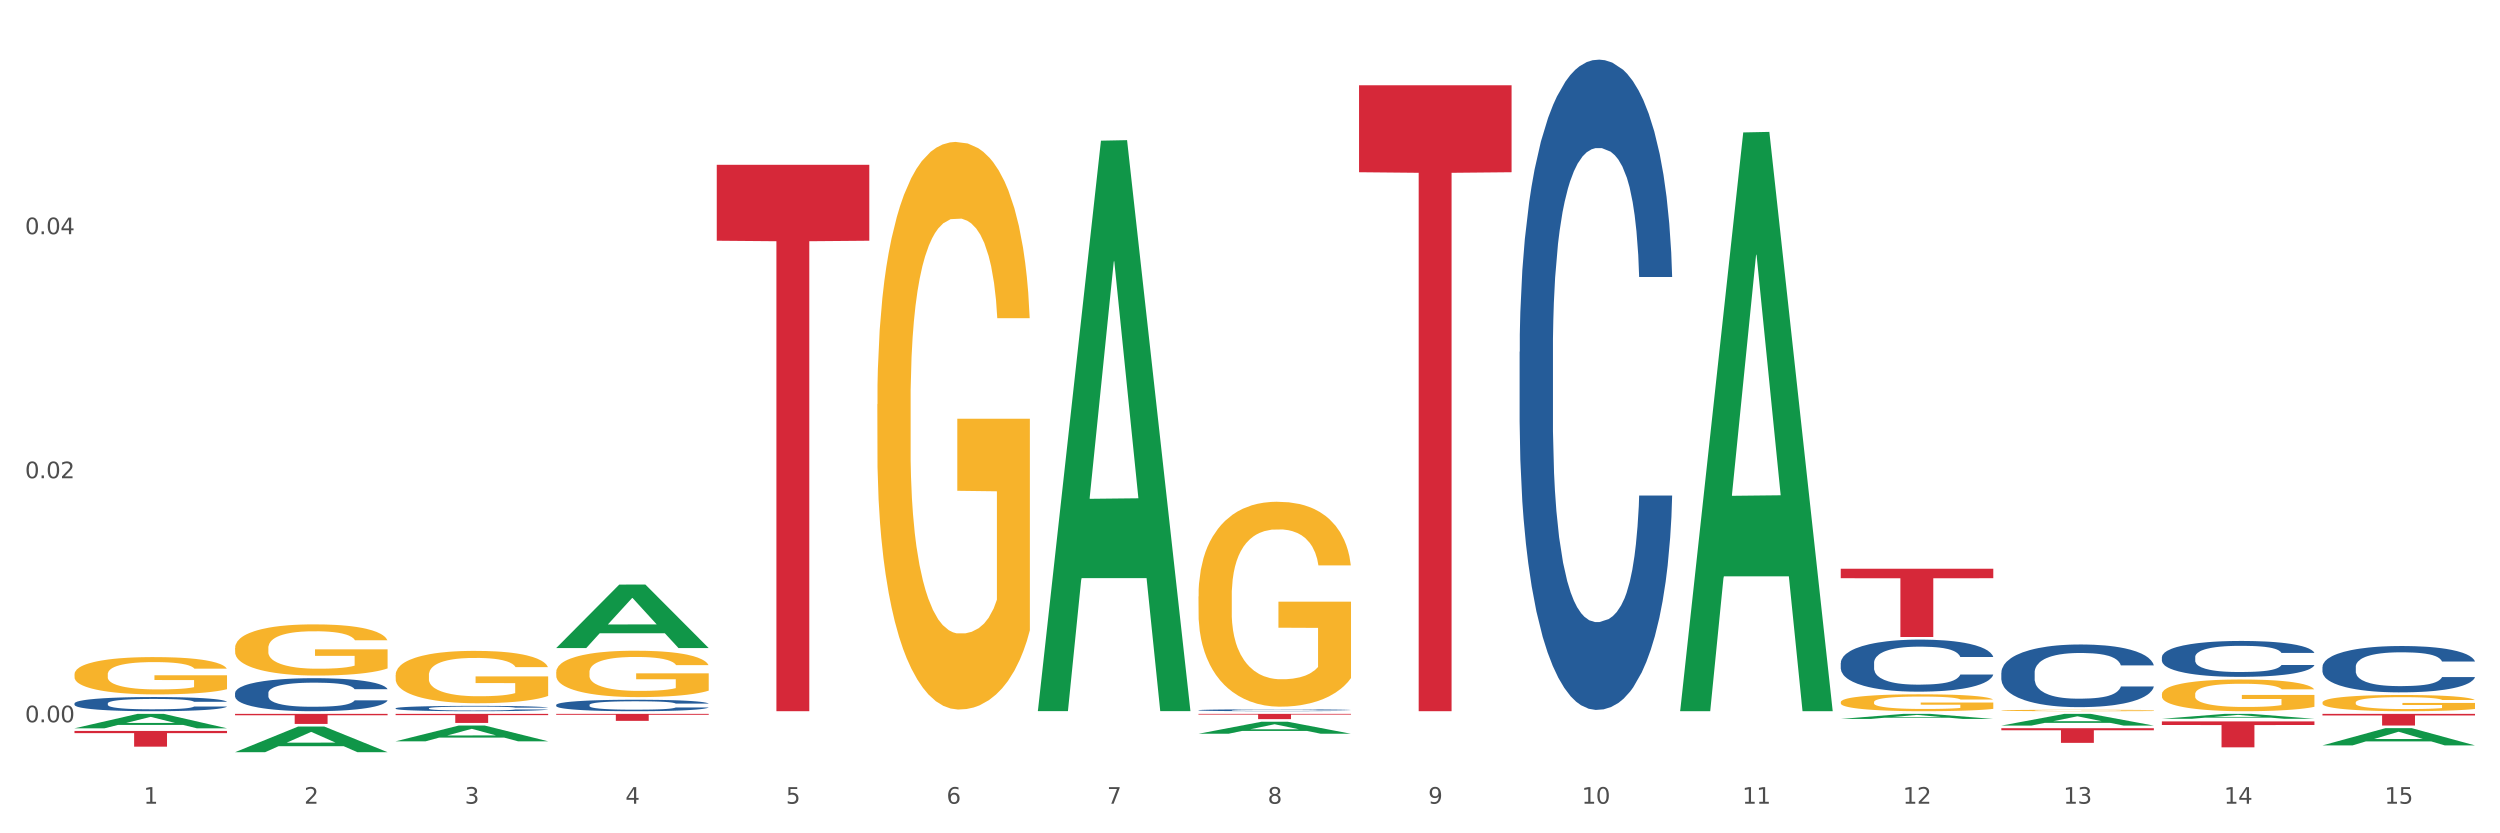 <?xml version="1.0" encoding="utf-8" standalone="no"?>
<!DOCTYPE svg PUBLIC "-//W3C//DTD SVG 1.1//EN"
  "http://www.w3.org/Graphics/SVG/1.1/DTD/svg11.dtd">
<svg xmlns:xlink="http://www.w3.org/1999/xlink" width="1080pt" height="360pt" viewBox="0 0 1080 360" xmlns="http://www.w3.org/2000/svg" version="1.1">
 <rect x="0" y="0" width="1080" height="360" fill="#333333" stroke="none"/>
 <defs>
  <style type="text/css">*{stroke-linejoin: round; stroke-linecap: butt}</style>
 </defs>
 <g id="figure_1">
  <g id="patch_1">
   <path d="M 0 360 
L 1080 360 
L 1080 0 
L 0 0 
z
" style="fill: #ffffff; stroke: #ffffff; stroke-linejoin: miter"/>
  </g>
  <g id="axes_1">
   <g id="matplotlib.axis_1">
    <g id="xtick_1">
     <g id="text_1">
      <!-- 1 -->
      <g style="fill: #4d4d4d" transform="translate(62.07 347.204) scale(0.096 -0.096)">
       <defs>
        <path id="DejaVuSans-31" d="M 794 531 
L 1825 531 
L 1825 4091 
L 703 3866 
L 703 4441 
L 1819 4666 
L 2450 4666 
L 2450 531 
L 3481 531 
L 3481 0 
L 794 0 
L 794 531 
z
" transform="scale(0.016)"/>
       </defs>
       <use xlink:href="#DejaVuSans-31"/>
      </g>
     </g>
    </g>
    <g id="xtick_2">
     <g id="text_2">
      <!-- 2 -->
      <g style="fill: #4d4d4d" transform="translate(131.436 347.204) scale(0.096 -0.096)">
       <defs>
        <path id="DejaVuSans-32" d="M 1228 531 
L 3431 531 
L 3431 0 
L 469 0 
L 469 531 
Q 828 903 1448 1529 
Q 2069 2156 2228 2338 
Q 2531 2678 2651 2914 
Q 2772 3150 2772 3378 
Q 2772 3750 2511 3984 
Q 2250 4219 1831 4219 
Q 1534 4219 1204 4116 
Q 875 4013 500 3803 
L 500 4441 
Q 881 4594 1212 4672 
Q 1544 4750 1819 4750 
Q 2544 4750 2975 4387 
Q 3406 4025 3406 3419 
Q 3406 3131 3298 2873 
Q 3191 2616 2906 2266 
Q 2828 2175 2409 1742 
Q 1991 1309 1228 531 
z
" transform="scale(0.016)"/>
       </defs>
       <use xlink:href="#DejaVuSans-32"/>
      </g>
     </g>
    </g>
    <g id="xtick_3">
     <g id="text_3">
      <!-- 3 -->
      <g style="fill: #4d4d4d" transform="translate(200.802 347.204) scale(0.096 -0.096)">
       <defs>
        <path id="DejaVuSans-33" d="M 2597 2516 
Q 3050 2419 3304 2112 
Q 3559 1806 3559 1356 
Q 3559 666 3084 287 
Q 2609 -91 1734 -91 
Q 1441 -91 1130 -33 
Q 819 25 488 141 
L 488 750 
Q 750 597 1062 519 
Q 1375 441 1716 441 
Q 2309 441 2620 675 
Q 2931 909 2931 1356 
Q 2931 1769 2642 2001 
Q 2353 2234 1838 2234 
L 1294 2234 
L 1294 2753 
L 1863 2753 
Q 2328 2753 2575 2939 
Q 2822 3125 2822 3475 
Q 2822 3834 2567 4026 
Q 2313 4219 1838 4219 
Q 1578 4219 1281 4162 
Q 984 4106 628 3988 
L 628 4550 
Q 988 4650 1302 4700 
Q 1616 4750 1894 4750 
Q 2613 4750 3031 4423 
Q 3450 4097 3450 3541 
Q 3450 3153 3228 2886 
Q 3006 2619 2597 2516 
z
" transform="scale(0.016)"/>
       </defs>
       <use xlink:href="#DejaVuSans-33"/>
      </g>
     </g>
    </g>
    <g id="xtick_4">
     <g id="text_4">
      <!-- 4 -->
      <g style="fill: #4d4d4d" transform="translate(270.169 347.204) scale(0.096 -0.096)">
       <defs>
        <path id="DejaVuSans-34" d="M 2419 4116 
L 825 1625 
L 2419 1625 
L 2419 4116 
z
M 2253 4666 
L 3047 4666 
L 3047 1625 
L 3713 1625 
L 3713 1100 
L 3047 1100 
L 3047 0 
L 2419 0 
L 2419 1100 
L 313 1100 
L 313 1709 
L 2253 4666 
z
" transform="scale(0.016)"/>
       </defs>
       <use xlink:href="#DejaVuSans-34"/>
      </g>
     </g>
    </g>
    <g id="xtick_5">
     <g id="text_5">
      <!-- 5 -->
      <g style="fill: #4d4d4d" transform="translate(339.535 347.204) scale(0.096 -0.096)">
       <defs>
        <path id="DejaVuSans-35" d="M 691 4666 
L 3169 4666 
L 3169 4134 
L 1269 4134 
L 1269 2991 
Q 1406 3038 1543 3061 
Q 1681 3084 1819 3084 
Q 2600 3084 3056 2656 
Q 3513 2228 3513 1497 
Q 3513 744 3044 326 
Q 2575 -91 1722 -91 
Q 1428 -91 1123 -41 
Q 819 9 494 109 
L 494 744 
Q 775 591 1075 516 
Q 1375 441 1709 441 
Q 2250 441 2565 725 
Q 2881 1009 2881 1497 
Q 2881 1984 2565 2268 
Q 2250 2553 1709 2553 
Q 1456 2553 1204 2497 
Q 953 2441 691 2322 
L 691 4666 
z
" transform="scale(0.016)"/>
       </defs>
       <use xlink:href="#DejaVuSans-35"/>
      </g>
     </g>
    </g>
    <g id="xtick_6">
     <g id="text_6">
      <!-- 6 -->
      <g style="fill: #4d4d4d" transform="translate(408.901 347.204) scale(0.096 -0.096)">
       <defs>
        <path id="DejaVuSans-36" d="M 2113 2584 
Q 1688 2584 1439 2293 
Q 1191 2003 1191 1497 
Q 1191 994 1439 701 
Q 1688 409 2113 409 
Q 2538 409 2786 701 
Q 3034 994 3034 1497 
Q 3034 2003 2786 2293 
Q 2538 2584 2113 2584 
z
M 3366 4563 
L 3366 3988 
Q 3128 4100 2886 4159 
Q 2644 4219 2406 4219 
Q 1781 4219 1451 3797 
Q 1122 3375 1075 2522 
Q 1259 2794 1537 2939 
Q 1816 3084 2150 3084 
Q 2853 3084 3261 2657 
Q 3669 2231 3669 1497 
Q 3669 778 3244 343 
Q 2819 -91 2113 -91 
Q 1303 -91 875 529 
Q 447 1150 447 2328 
Q 447 3434 972 4092 
Q 1497 4750 2381 4750 
Q 2619 4750 2861 4703 
Q 3103 4656 3366 4563 
z
" transform="scale(0.016)"/>
       </defs>
       <use xlink:href="#DejaVuSans-36"/>
      </g>
     </g>
    </g>
    <g id="xtick_7">
     <g id="text_7">
      <!-- 7 -->
      <g style="fill: #4d4d4d" transform="translate(478.267 347.204) scale(0.096 -0.096)">
       <defs>
        <path id="DejaVuSans-37" d="M 525 4666 
L 3525 4666 
L 3525 4397 
L 1831 0 
L 1172 0 
L 2766 4134 
L 525 4134 
L 525 4666 
z
" transform="scale(0.016)"/>
       </defs>
       <use xlink:href="#DejaVuSans-37"/>
      </g>
     </g>
    </g>
    <g id="xtick_8">
     <g id="text_8">
      <!-- 8 -->
      <g style="fill: #4d4d4d" transform="translate(547.634 347.204) scale(0.096 -0.096)">
       <defs>
        <path id="DejaVuSans-38" d="M 2034 2216 
Q 1584 2216 1326 1975 
Q 1069 1734 1069 1313 
Q 1069 891 1326 650 
Q 1584 409 2034 409 
Q 2484 409 2743 651 
Q 3003 894 3003 1313 
Q 3003 1734 2745 1975 
Q 2488 2216 2034 2216 
z
M 1403 2484 
Q 997 2584 770 2862 
Q 544 3141 544 3541 
Q 544 4100 942 4425 
Q 1341 4750 2034 4750 
Q 2731 4750 3128 4425 
Q 3525 4100 3525 3541 
Q 3525 3141 3298 2862 
Q 3072 2584 2669 2484 
Q 3125 2378 3379 2068 
Q 3634 1759 3634 1313 
Q 3634 634 3220 271 
Q 2806 -91 2034 -91 
Q 1263 -91 848 271 
Q 434 634 434 1313 
Q 434 1759 690 2068 
Q 947 2378 1403 2484 
z
M 1172 3481 
Q 1172 3119 1398 2916 
Q 1625 2713 2034 2713 
Q 2441 2713 2670 2916 
Q 2900 3119 2900 3481 
Q 2900 3844 2670 4047 
Q 2441 4250 2034 4250 
Q 1625 4250 1398 4047 
Q 1172 3844 1172 3481 
z
" transform="scale(0.016)"/>
       </defs>
       <use xlink:href="#DejaVuSans-38"/>
      </g>
     </g>
    </g>
    <g id="xtick_9">
     <g id="text_9">
      <!-- 9 -->
      <g style="fill: #4d4d4d" transform="translate(617 347.204) scale(0.096 -0.096)">
       <defs>
        <path id="DejaVuSans-39" d="M 703 97 
L 703 672 
Q 941 559 1184 500 
Q 1428 441 1663 441 
Q 2288 441 2617 861 
Q 2947 1281 2994 2138 
Q 2813 1869 2534 1725 
Q 2256 1581 1919 1581 
Q 1219 1581 811 2004 
Q 403 2428 403 3163 
Q 403 3881 828 4315 
Q 1253 4750 1959 4750 
Q 2769 4750 3195 4129 
Q 3622 3509 3622 2328 
Q 3622 1225 3098 567 
Q 2575 -91 1691 -91 
Q 1453 -91 1209 -44 
Q 966 3 703 97 
z
M 1959 2075 
Q 2384 2075 2632 2365 
Q 2881 2656 2881 3163 
Q 2881 3666 2632 3958 
Q 2384 4250 1959 4250 
Q 1534 4250 1286 3958 
Q 1038 3666 1038 3163 
Q 1038 2656 1286 2365 
Q 1534 2075 1959 2075 
z
" transform="scale(0.016)"/>
       </defs>
       <use xlink:href="#DejaVuSans-39"/>
      </g>
     </g>
    </g>
    <g id="xtick_10">
     <g id="text_10">
      <!-- 10 -->
      <g style="fill: #4d4d4d" transform="translate(683.312 347.204) scale(0.096 -0.096)">
       <defs>
        <path id="DejaVuSans-30" d="M 2034 4250 
Q 1547 4250 1301 3770 
Q 1056 3291 1056 2328 
Q 1056 1369 1301 889 
Q 1547 409 2034 409 
Q 2525 409 2770 889 
Q 3016 1369 3016 2328 
Q 3016 3291 2770 3770 
Q 2525 4250 2034 4250 
z
M 2034 4750 
Q 2819 4750 3233 4129 
Q 3647 3509 3647 2328 
Q 3647 1150 3233 529 
Q 2819 -91 2034 -91 
Q 1250 -91 836 529 
Q 422 1150 422 2328 
Q 422 3509 836 4129 
Q 1250 4750 2034 4750 
z
" transform="scale(0.016)"/>
       </defs>
       <use xlink:href="#DejaVuSans-31"/>
       <use xlink:href="#DejaVuSans-30" transform="translate(63.623 0)"/>
      </g>
     </g>
    </g>
    <g id="xtick_11">
     <g id="text_11">
      <!-- 11 -->
      <g style="fill: #4d4d4d" transform="translate(752.678 347.204) scale(0.096 -0.096)">
       <use xlink:href="#DejaVuSans-31"/>
       <use xlink:href="#DejaVuSans-31" transform="translate(63.623 0)"/>
      </g>
     </g>
    </g>
    <g id="xtick_12">
     <g id="text_12">
      <!-- 12 -->
      <g style="fill: #4d4d4d" transform="translate(822.044 347.204) scale(0.096 -0.096)">
       <use xlink:href="#DejaVuSans-31"/>
       <use xlink:href="#DejaVuSans-32" transform="translate(63.623 0)"/>
      </g>
     </g>
    </g>
    <g id="xtick_13">
     <g id="text_13">
      <!-- 13 -->
      <g style="fill: #4d4d4d" transform="translate(891.411 347.204) scale(0.096 -0.096)">
       <use xlink:href="#DejaVuSans-31"/>
       <use xlink:href="#DejaVuSans-33" transform="translate(63.623 0)"/>
      </g>
     </g>
    </g>
    <g id="xtick_14">
     <g id="text_14">
      <!-- 14 -->
      <g style="fill: #4d4d4d" transform="translate(960.777 347.204) scale(0.096 -0.096)">
       <use xlink:href="#DejaVuSans-31"/>
       <use xlink:href="#DejaVuSans-34" transform="translate(63.623 0)"/>
      </g>
     </g>
    </g>
    <g id="xtick_15">
     <g id="text_15">
      <!-- 15 -->
      <g style="fill: #4d4d4d" transform="translate(1030.143 347.204) scale(0.096 -0.096)">
       <use xlink:href="#DejaVuSans-31"/>
       <use xlink:href="#DejaVuSans-35" transform="translate(63.623 0)"/>
      </g>
     </g>
    </g>
    <g id="xtick_16"/>
    <g id="xtick_17"/>
    <g id="xtick_18"/>
    <g id="xtick_19"/>
    <g id="xtick_20"/>
    <g id="xtick_21"/>
    <g id="xtick_22"/>
    <g id="xtick_23"/>
    <g id="xtick_24"/>
    <g id="xtick_25"/>
    <g id="xtick_26"/>
    <g id="xtick_27"/>
    <g id="xtick_28"/>
    <g id="xtick_29"/>
   </g>
   <g id="matplotlib.axis_2">
    <g id="ytick_1">
     <g id="text_16">
      <!-- 0.00 -->
      <g style="fill: #4d4d4d" transform="translate(10.8 312.027) scale(0.096 -0.096)">
       <defs>
        <path id="DejaVuSans-2e" d="M 684 794 
L 1344 794 
L 1344 0 
L 684 0 
L 684 794 
z
" transform="scale(0.016)"/>
       </defs>
       <use xlink:href="#DejaVuSans-30"/>
       <use xlink:href="#DejaVuSans-2e" transform="translate(63.623 0)"/>
       <use xlink:href="#DejaVuSans-30" transform="translate(95.41 0)"/>
       <use xlink:href="#DejaVuSans-30" transform="translate(159.033 0)"/>
      </g>
     </g>
    </g>
    <g id="ytick_2">
     <g id="text_17">
      <!-- 0.02 -->
      <g style="fill: #4d4d4d" transform="translate(10.8 206.601) scale(0.096 -0.096)">
       <use xlink:href="#DejaVuSans-30"/>
       <use xlink:href="#DejaVuSans-2e" transform="translate(63.623 0)"/>
       <use xlink:href="#DejaVuSans-30" transform="translate(95.41 0)"/>
       <use xlink:href="#DejaVuSans-32" transform="translate(159.033 0)"/>
      </g>
     </g>
    </g>
    <g id="ytick_3">
     <g id="text_18">
      <!-- 0.04 -->
      <g style="fill: #4d4d4d" transform="translate(10.8 101.176) scale(0.096 -0.096)">
       <use xlink:href="#DejaVuSans-30"/>
       <use xlink:href="#DejaVuSans-2e" transform="translate(63.623 0)"/>
       <use xlink:href="#DejaVuSans-30" transform="translate(95.41 0)"/>
       <use xlink:href="#DejaVuSans-34" transform="translate(159.033 0)"/>
      </g>
     </g>
    </g>
    <g id="ytick_4"/>
    <g id="ytick_5"/>
    <g id="ytick_6"/>
   </g>
   <g id="PolyCollection_1">
    <path d="M 32.175 314.62 
L 32.243 314.614 
L 59.417 308.385 
L 70.695 308.379 
L 98.073 314.632 
L 85.029 314.632 
L 79.119 313.176 
L 51.061 313.176 
L 50.857 313.2 
L 45.151 314.632 
L 32.175 314.632 
L 32.175 314.62 
L 54.594 312.307 
L 75.586 312.301 
L 65.192 309.712 
L 65.056 309.7 
L 64.92 309.718 
L 54.526 312.301 
L 54.594 312.307 
L 32.175 314.62 
z
" clip-path="url(#p382d3d4f5b)" style="fill: #109648"/>
    <path d="M 32.175 291.312 
L 32.253 291.297 
L 32.253 290.767 
L 32.408 290.311 
L 33.186 289.206 
L 34.353 288.293 
L 35.209 287.807 
L 36.065 287.41 
L 37.076 287.012 
L 38.321 286.6 
L 40.578 285.996 
L 41.978 285.687 
L 43.69 285.363 
L 46.802 284.892 
L 49.058 284.627 
L 51.392 284.406 
L 55.204 284.141 
L 57.694 284.023 
L 60.339 283.935 
L 63.529 283.876 
L 65.941 283.861 
L 71.231 283.905 
L 75.744 284.038 
L 77.922 284.141 
L 80.723 284.317 
L 82.201 284.435 
L 84.613 284.671 
L 87.103 284.98 
L 88.815 285.245 
L 91.382 285.746 
L 93.327 286.247 
L 95.116 286.865 
L 96.05 287.292 
L 96.75 287.69 
L 97.373 288.146 
L 97.995 288.868 
L 83.991 288.868 
L 83.446 288.352 
L 82.59 287.866 
L 81.346 287.395 
L 80.256 287.101 
L 78.389 286.732 
L 76.677 286.497 
L 74.888 286.32 
L 72.71 286.173 
L 70.998 286.099 
L 68.586 286.04 
L 63.84 286.055 
L 60.65 286.173 
L 58.472 286.32 
L 57.071 286.453 
L 55.827 286.6 
L 54.426 286.806 
L 52.792 287.115 
L 51.625 287.395 
L 50.458 287.749 
L 49.525 288.102 
L 48.669 288.514 
L 47.969 288.956 
L 47.424 289.413 
L 46.957 289.972 
L 46.568 290.9 
L 46.568 292.917 
L 46.724 293.374 
L 47.113 293.977 
L 47.58 294.434 
L 48.358 294.979 
L 49.058 295.347 
L 50.381 295.877 
L 51.859 296.319 
L 53.026 296.599 
L 54.193 296.834 
L 56.216 297.158 
L 58.472 297.423 
L 60.417 297.585 
L 63.062 297.732 
L 64.852 297.791 
L 66.408 297.821 
L 70.22 297.821 
L 72.943 297.777 
L 75.977 297.673 
L 78.311 297.541 
L 80.256 297.379 
L 82.435 297.114 
L 83.835 296.864 
L 83.835 293.786 
L 66.719 293.771 
L 66.719 291.724 
L 98.073 291.724 
L 98.073 297.732 
L 96.75 298.042 
L 95.272 298.321 
L 93.716 298.572 
L 91.382 298.881 
L 88.581 299.175 
L 86.091 299.382 
L 83.446 299.558 
L 80.334 299.72 
L 76.288 299.868 
L 73.799 299.926 
L 70.687 299.971 
L 67.03 299.985 
L 63.84 299.956 
L 60.728 299.882 
L 57.461 299.75 
L 54.271 299.558 
L 51.859 299.367 
L 49.447 299.131 
L 46.879 298.822 
L 44.857 298.528 
L 43.301 298.263 
L 41.589 297.924 
L 39.722 297.482 
L 38.321 297.084 
L 37.076 296.672 
L 35.754 296.142 
L 34.82 295.686 
L 33.887 295.111 
L 33.342 294.684 
L 32.72 294.022 
L 32.253 293.094 
L 32.175 291.312 
z
" clip-path="url(#p382d3d4f5b)" style="fill: #f7b32b"/>
    <path d="M 795.203 245.693 
L 861.101 245.693 
L 861.101 249.79 
L 835.179 249.818 
L 835.179 275.174 
L 820.969 275.174 
L 820.969 249.818 
L 795.203 249.79 
L 795.203 245.721 
L 795.203 245.693 
z
" clip-path="url(#p382d3d4f5b)" style="fill: #d62839"/>
    <path d="M 587.105 36.824 
L 653.003 36.824 
L 653.003 74.402 
L 627.081 74.656 
L 627.081 307.235 
L 612.871 307.235 
L 612.871 74.656 
L 587.105 74.402 
L 587.105 37.078 
L 587.105 36.824 
z
" clip-path="url(#p382d3d4f5b)" style="fill: #d62839"/>
    <path d="M 517.739 308.379 
L 583.636 308.379 
L 583.636 308.695 
L 557.715 308.698 
L 557.715 310.653 
L 543.504 310.653 
L 543.504 308.698 
L 517.739 308.695 
L 517.739 308.382 
L 517.739 308.379 
z
" clip-path="url(#p382d3d4f5b)" style="fill: #d62839"/>
    <path d="M 309.64 71.188 
L 375.538 71.188 
L 375.538 103.993 
L 349.616 104.214 
L 349.616 307.247 
L 335.406 307.247 
L 335.406 104.214 
L 309.64 103.993 
L 309.64 71.41 
L 309.64 71.188 
z
" clip-path="url(#p382d3d4f5b)" style="fill: #d62839"/>
    <path d="M 240.274 308.379 
L 306.172 308.379 
L 306.172 308.802 
L 280.25 308.805 
L 280.25 311.422 
L 266.039 311.422 
L 266.039 308.805 
L 240.274 308.802 
L 240.274 308.382 
L 240.274 308.379 
z
" clip-path="url(#p382d3d4f5b)" style="fill: #d62839"/>
    <path d="M 170.907 308.379 
L 236.805 308.379 
L 236.805 308.925 
L 210.883 308.928 
L 210.883 312.304 
L 196.673 312.304 
L 196.673 308.928 
L 170.907 308.925 
L 170.907 308.383 
L 170.907 308.379 
z
" clip-path="url(#p382d3d4f5b)" style="fill: #d62839"/>
    <path d="M 101.541 308.379 
L 167.439 308.379 
L 167.439 308.983 
L 141.517 308.988 
L 141.517 312.726 
L 127.307 312.726 
L 127.307 308.988 
L 101.541 308.983 
L 101.541 308.383 
L 101.541 308.379 
z
" clip-path="url(#p382d3d4f5b)" style="fill: #d62839"/>
    <path d="M 32.175 315.763 
L 98.073 315.763 
L 98.073 316.705 
L 72.151 316.712 
L 72.151 322.547 
L 57.941 322.547 
L 57.941 316.712 
L 32.175 316.705 
L 32.175 315.769 
L 32.175 315.763 
z
" clip-path="url(#p382d3d4f5b)" style="fill: #d62839"/>
    <path d="M 32.175 303.872 
L 32.253 303.866 
L 32.253 303.709 
L 32.487 303.496 
L 33.343 303.104 
L 34.434 302.807 
L 36.303 302.46 
L 37.316 302.314 
L 38.64 302.152 
L 41.366 301.889 
L 44.482 301.665 
L 46.663 301.542 
L 48.299 301.463 
L 51.96 301.323 
L 54.063 301.261 
L 56.244 301.211 
L 58.114 301.177 
L 61.229 301.138 
L 63.722 301.121 
L 66.604 301.116 
L 69.019 301.121 
L 72.212 301.144 
L 76.886 301.211 
L 78.677 301.25 
L 81.092 301.317 
L 83.585 301.407 
L 85.61 301.497 
L 87.947 301.626 
L 90.361 301.794 
L 92.698 302.006 
L 94.334 302.202 
L 95.658 302.41 
L 96.827 302.662 
L 97.683 302.936 
L 98.073 303.166 
L 83.818 303.166 
L 83.429 302.959 
L 82.65 302.735 
L 81.871 302.583 
L 81.014 302.46 
L 79.69 302.32 
L 78.522 302.23 
L 76.574 302.124 
L 74.783 302.057 
L 73.303 302.018 
L 71.511 301.984 
L 67.694 301.95 
L 64.968 301.95 
L 63.255 301.962 
L 61.151 301.99 
L 59.36 302.029 
L 57.257 302.096 
L 55.621 302.169 
L 53.985 302.264 
L 53.05 302.331 
L 51.648 302.454 
L 50.714 302.555 
L 49.467 302.729 
L 48.766 302.852 
L 47.52 303.171 
L 46.975 303.407 
L 46.741 303.569 
L 46.585 303.748 
L 46.585 304.622 
L 47.053 305.014 
L 47.442 305.182 
L 48.065 305.373 
L 49.234 305.619 
L 50.947 305.86 
L 52.739 306.034 
L 54.219 306.14 
L 55.621 306.218 
L 57.023 306.28 
L 58.737 306.336 
L 60.139 306.37 
L 62.242 306.403 
L 64.734 306.42 
L 66.682 306.42 
L 70.654 306.392 
L 72.446 306.364 
L 74.16 306.325 
L 76.029 306.263 
L 77.509 306.196 
L 78.366 306.146 
L 79.768 306.039 
L 80.858 305.927 
L 81.793 305.798 
L 82.416 305.686 
L 83.117 305.518 
L 83.663 305.328 
L 83.818 305.227 
L 98.073 305.227 
L 97.761 305.429 
L 97.216 305.625 
L 96.126 305.888 
L 95.269 306.039 
L 93.945 306.224 
L 92.542 306.381 
L 90.595 306.554 
L 88.804 306.683 
L 86.934 306.795 
L 84.909 306.896 
L 81.248 307.036 
L 79.924 307.075 
L 77.12 307.143 
L 74.939 307.182 
L 71.745 307.221 
L 68.473 307.243 
L 65.046 307.249 
L 62.008 307.238 
L 58.659 307.204 
L 56.556 307.171 
L 54.219 307.12 
L 51.493 307.042 
L 48.922 306.946 
L 46.507 306.834 
L 44.248 306.706 
L 42.145 306.56 
L 39.419 306.319 
L 37.394 306.084 
L 35.914 305.865 
L 34.901 305.681 
L 33.889 305.445 
L 33.343 305.283 
L 32.487 304.891 
L 32.175 304.527 
L 32.175 303.872 
z
" clip-path="url(#p382d3d4f5b)" style="fill: #255c99"/>
    <path d="M 101.541 299.389 
L 101.619 299.376 
L 101.619 299.011 
L 101.853 298.516 
L 102.71 297.603 
L 103.8 296.912 
L 105.67 296.104 
L 106.682 295.765 
L 108.006 295.387 
L 110.733 294.775 
L 113.848 294.253 
L 116.029 293.966 
L 117.665 293.784 
L 121.326 293.458 
L 123.429 293.315 
L 125.61 293.197 
L 127.48 293.119 
L 130.595 293.028 
L 133.088 292.989 
L 135.97 292.976 
L 138.385 292.989 
L 141.578 293.041 
L 146.252 293.197 
L 148.044 293.289 
L 150.458 293.445 
L 152.951 293.654 
L 154.976 293.862 
L 157.313 294.162 
L 159.728 294.553 
L 162.064 295.048 
L 163.7 295.505 
L 165.024 295.987 
L 166.193 296.573 
L 167.05 297.212 
L 167.439 297.747 
L 153.185 297.747 
L 152.795 297.264 
L 152.016 296.743 
L 151.237 296.391 
L 150.38 296.104 
L 149.056 295.778 
L 147.888 295.57 
L 145.941 295.322 
L 144.149 295.166 
L 142.669 295.074 
L 140.877 294.996 
L 137.061 294.918 
L 134.334 294.918 
L 132.621 294.944 
L 130.518 295.009 
L 128.726 295.1 
L 126.623 295.257 
L 124.987 295.426 
L 123.351 295.648 
L 122.417 295.804 
L 121.015 296.091 
L 120.08 296.326 
L 118.834 296.73 
L 118.133 297.017 
L 116.886 297.76 
L 116.341 298.307 
L 116.107 298.685 
L 115.952 299.102 
L 115.952 301.136 
L 116.419 302.048 
L 116.808 302.439 
L 117.431 302.882 
L 118.6 303.456 
L 120.314 304.016 
L 122.105 304.42 
L 123.585 304.668 
L 124.987 304.851 
L 126.389 304.994 
L 128.103 305.124 
L 129.505 305.202 
L 131.608 305.281 
L 134.101 305.32 
L 136.048 305.32 
L 140.021 305.255 
L 141.812 305.189 
L 143.526 305.098 
L 145.395 304.955 
L 146.875 304.798 
L 147.732 304.681 
L 149.134 304.433 
L 150.225 304.173 
L 151.159 303.873 
L 151.783 303.612 
L 152.484 303.221 
L 153.029 302.778 
L 153.185 302.543 
L 167.439 302.543 
L 167.128 303.013 
L 166.582 303.469 
L 165.492 304.081 
L 164.635 304.433 
L 163.311 304.864 
L 161.909 305.229 
L 159.961 305.633 
L 158.17 305.932 
L 156.3 306.193 
L 154.275 306.428 
L 150.614 306.754 
L 149.29 306.845 
L 146.486 307.001 
L 144.305 307.093 
L 141.111 307.184 
L 137.84 307.236 
L 134.412 307.249 
L 131.374 307.223 
L 128.025 307.145 
L 125.922 307.066 
L 123.585 306.949 
L 120.859 306.767 
L 118.288 306.545 
L 115.874 306.284 
L 113.615 305.985 
L 111.512 305.646 
L 108.785 305.085 
L 106.76 304.538 
L 105.28 304.029 
L 104.267 303.599 
L 103.255 303.052 
L 102.71 302.674 
L 101.853 301.761 
L 101.541 300.914 
L 101.541 299.389 
z
" clip-path="url(#p382d3d4f5b)" style="fill: #255c99"/>
    <path d="M 170.907 305.975 
L 170.985 305.973 
L 170.985 305.914 
L 171.219 305.833 
L 172.076 305.686 
L 173.166 305.574 
L 175.036 305.443 
L 176.048 305.388 
L 177.373 305.326 
L 180.099 305.227 
L 183.215 305.143 
L 185.396 305.096 
L 187.031 305.067 
L 190.692 305.014 
L 192.796 304.991 
L 194.977 304.972 
L 196.846 304.959 
L 199.962 304.944 
L 202.454 304.938 
L 205.336 304.936 
L 207.751 304.938 
L 210.945 304.946 
L 215.618 304.972 
L 217.41 304.986 
L 219.825 305.012 
L 222.317 305.045 
L 224.342 305.079 
L 226.679 305.128 
L 229.094 305.191 
L 231.431 305.272 
L 233.066 305.345 
L 234.391 305.424 
L 235.559 305.519 
L 236.416 305.622 
L 236.805 305.709 
L 222.551 305.709 
L 222.161 305.631 
L 221.382 305.546 
L 220.604 305.489 
L 219.747 305.443 
L 218.422 305.39 
L 217.254 305.356 
L 215.307 305.316 
L 213.515 305.291 
L 212.035 305.276 
L 210.244 305.263 
L 206.427 305.25 
L 203.701 305.25 
L 201.987 305.255 
L 199.884 305.265 
L 198.092 305.28 
L 195.989 305.305 
L 194.353 305.333 
L 192.718 305.369 
L 191.783 305.394 
L 190.381 305.441 
L 189.446 305.479 
L 188.2 305.544 
L 187.499 305.591 
L 186.252 305.711 
L 185.707 305.8 
L 185.474 305.861 
L 185.318 305.929 
L 185.318 306.258 
L 185.785 306.406 
L 186.175 306.469 
L 186.798 306.541 
L 187.966 306.634 
L 189.68 306.725 
L 191.471 306.79 
L 192.951 306.831 
L 194.353 306.86 
L 195.755 306.883 
L 197.469 306.905 
L 198.871 306.917 
L 200.974 306.93 
L 203.467 306.936 
L 205.414 306.936 
L 209.387 306.926 
L 211.178 306.915 
L 212.892 306.9 
L 214.761 306.877 
L 216.241 306.852 
L 217.098 306.833 
L 218.5 306.793 
L 219.591 306.75 
L 220.526 306.702 
L 221.149 306.66 
L 221.85 306.596 
L 222.395 306.524 
L 222.551 306.486 
L 236.805 306.486 
L 236.494 306.562 
L 235.949 306.636 
L 234.858 306.736 
L 234.001 306.793 
L 232.677 306.862 
L 231.275 306.921 
L 229.328 306.987 
L 227.536 307.036 
L 225.667 307.078 
L 223.641 307.116 
L 219.98 307.169 
L 218.656 307.183 
L 215.852 307.209 
L 213.671 307.224 
L 210.477 307.238 
L 207.206 307.247 
L 203.779 307.249 
L 200.741 307.245 
L 197.391 307.232 
L 195.288 307.219 
L 192.951 307.2 
L 190.225 307.171 
L 187.655 307.135 
L 185.24 307.093 
L 182.981 307.044 
L 180.878 306.989 
L 178.152 306.898 
L 176.126 306.81 
L 174.646 306.727 
L 173.634 306.657 
L 172.621 306.569 
L 172.076 306.507 
L 171.219 306.36 
L 170.907 306.222 
L 170.907 305.975 
z
" clip-path="url(#p382d3d4f5b)" style="fill: #255c99"/>
    <path d="M 240.274 304.515 
L 240.352 304.511 
L 240.352 304.384 
L 240.585 304.211 
L 241.442 303.894 
L 242.533 303.654 
L 244.402 303.373 
L 245.415 303.255 
L 246.739 303.123 
L 249.465 302.91 
L 252.581 302.729 
L 254.762 302.629 
L 256.398 302.566 
L 260.059 302.452 
L 262.162 302.402 
L 264.343 302.362 
L 266.212 302.334 
L 269.328 302.303 
L 271.821 302.289 
L 274.703 302.285 
L 277.117 302.289 
L 280.311 302.307 
L 284.985 302.362 
L 286.776 302.393 
L 289.191 302.448 
L 291.683 302.52 
L 293.709 302.593 
L 296.045 302.697 
L 298.46 302.833 
L 300.797 303.005 
L 302.433 303.164 
L 303.757 303.332 
L 304.925 303.536 
L 305.782 303.758 
L 306.172 303.944 
L 291.917 303.944 
L 291.528 303.776 
L 290.749 303.595 
L 289.97 303.472 
L 289.113 303.373 
L 287.789 303.259 
L 286.62 303.187 
L 284.673 303.101 
L 282.881 303.046 
L 281.401 303.015 
L 279.61 302.987 
L 275.793 302.96 
L 273.067 302.96 
L 271.353 302.969 
L 269.25 302.992 
L 267.458 303.024 
L 265.355 303.078 
L 263.72 303.137 
L 262.084 303.214 
L 261.149 303.268 
L 259.747 303.368 
L 258.812 303.45 
L 257.566 303.59 
L 256.865 303.69 
L 255.619 303.948 
L 255.073 304.139 
L 254.84 304.27 
L 254.684 304.415 
L 254.684 305.123 
L 255.151 305.44 
L 255.541 305.576 
L 256.164 305.73 
L 257.332 305.93 
L 259.046 306.125 
L 260.838 306.265 
L 262.318 306.351 
L 263.72 306.415 
L 265.122 306.465 
L 266.835 306.51 
L 268.237 306.537 
L 270.341 306.564 
L 272.833 306.578 
L 274.78 306.578 
L 278.753 306.555 
L 280.545 306.533 
L 282.258 306.501 
L 284.128 306.451 
L 285.608 306.397 
L 286.465 306.356 
L 287.867 306.27 
L 288.957 306.179 
L 289.892 306.075 
L 290.515 305.984 
L 291.216 305.848 
L 291.761 305.694 
L 291.917 305.612 
L 306.172 305.612 
L 305.86 305.775 
L 305.315 305.934 
L 304.224 306.147 
L 303.367 306.27 
L 302.043 306.419 
L 300.641 306.546 
L 298.694 306.687 
L 296.902 306.791 
L 295.033 306.882 
L 293.008 306.963 
L 289.347 307.077 
L 288.022 307.108 
L 285.218 307.163 
L 283.037 307.195 
L 279.844 307.226 
L 276.572 307.244 
L 273.145 307.249 
L 270.107 307.24 
L 266.757 307.213 
L 264.654 307.185 
L 262.318 307.145 
L 259.591 307.081 
L 257.021 307.004 
L 254.606 306.913 
L 252.347 306.809 
L 250.244 306.691 
L 247.518 306.496 
L 245.493 306.306 
L 244.013 306.129 
L 243 305.98 
L 241.987 305.789 
L 241.442 305.658 
L 240.585 305.34 
L 240.274 305.046 
L 240.274 304.515 
z
" clip-path="url(#p382d3d4f5b)" style="fill: #255c99"/>
    <path d="M 933.936 311.651 
L 999.834 311.651 
L 999.834 313.207 
L 973.912 313.218 
L 973.912 322.848 
L 959.702 322.848 
L 959.702 313.218 
L 933.936 313.207 
L 933.936 311.662 
L 933.936 311.651 
z
" clip-path="url(#p382d3d4f5b)" style="fill: #d62839"/>
    <path d="M 517.739 306.792 
L 517.816 306.792 
L 517.816 306.77 
L 518.05 306.742 
L 518.907 306.689 
L 519.997 306.649 
L 521.867 306.602 
L 522.88 306.582 
L 524.204 306.56 
L 526.93 306.524 
L 530.046 306.494 
L 532.227 306.478 
L 533.863 306.467 
L 537.523 306.448 
L 539.627 306.44 
L 541.808 306.433 
L 543.677 306.428 
L 546.793 306.423 
L 549.285 306.421 
L 552.167 306.42 
L 554.582 306.421 
L 557.776 306.424 
L 562.449 306.433 
L 564.241 306.438 
L 566.656 306.447 
L 569.148 306.459 
L 571.173 306.471 
L 573.51 306.489 
L 575.925 306.512 
L 578.262 306.54 
L 579.898 306.567 
L 581.222 306.595 
L 582.39 306.629 
L 583.247 306.666 
L 583.636 306.697 
L 569.382 306.697 
L 568.992 306.669 
L 568.214 306.639 
L 567.435 306.618 
L 566.578 306.602 
L 565.254 306.583 
L 564.085 306.571 
L 562.138 306.556 
L 560.346 306.547 
L 558.866 306.542 
L 557.075 306.537 
L 553.258 306.533 
L 550.532 306.533 
L 548.818 306.534 
L 546.715 306.538 
L 544.923 306.543 
L 542.82 306.552 
L 541.184 306.562 
L 539.549 306.575 
L 538.614 306.584 
L 537.212 306.601 
L 536.277 306.615 
L 535.031 306.638 
L 534.33 306.655 
L 533.084 306.698 
L 532.538 306.73 
L 532.305 306.752 
L 532.149 306.776 
L 532.149 306.894 
L 532.616 306.947 
L 533.006 306.97 
L 533.629 306.995 
L 534.797 307.029 
L 536.511 307.061 
L 538.302 307.085 
L 539.782 307.099 
L 541.184 307.11 
L 542.587 307.118 
L 544.3 307.126 
L 545.702 307.13 
L 547.805 307.135 
L 550.298 307.137 
L 552.245 307.137 
L 556.218 307.133 
L 558.009 307.129 
L 559.723 307.124 
L 561.593 307.116 
L 563.073 307.107 
L 563.929 307.1 
L 565.331 307.085 
L 566.422 307.07 
L 567.357 307.053 
L 567.98 307.038 
L 568.681 307.015 
L 569.226 306.989 
L 569.382 306.976 
L 583.636 306.976 
L 583.325 307.003 
L 582.78 307.029 
L 581.689 307.065 
L 580.832 307.085 
L 579.508 307.11 
L 578.106 307.132 
L 576.159 307.155 
L 574.367 307.172 
L 572.498 307.188 
L 570.472 307.201 
L 566.811 307.22 
L 565.487 307.225 
L 562.683 307.235 
L 560.502 307.24 
L 557.308 307.245 
L 554.037 307.248 
L 550.61 307.249 
L 547.572 307.247 
L 544.222 307.243 
L 542.119 307.238 
L 539.782 307.232 
L 537.056 307.221 
L 534.486 307.208 
L 532.071 307.193 
L 529.812 307.176 
L 527.709 307.156 
L 524.983 307.123 
L 522.957 307.091 
L 521.477 307.062 
L 520.465 307.037 
L 519.452 307.005 
L 518.907 306.983 
L 518.05 306.93 
L 517.739 306.881 
L 517.739 306.792 
z
" clip-path="url(#p382d3d4f5b)" style="fill: #255c99"/>
    <path d="M 795.203 286.414 
L 795.281 286.393 
L 795.281 285.818 
L 795.515 285.037 
L 796.372 283.599 
L 797.462 282.51 
L 799.332 281.236 
L 800.344 280.701 
L 801.669 280.105 
L 804.395 279.14 
L 807.511 278.318 
L 809.692 277.866 
L 811.327 277.578 
L 814.988 277.064 
L 817.092 276.838 
L 819.273 276.653 
L 821.142 276.53 
L 824.258 276.386 
L 826.75 276.325 
L 829.632 276.304 
L 832.047 276.325 
L 835.241 276.407 
L 839.914 276.653 
L 841.706 276.797 
L 844.121 277.044 
L 846.613 277.373 
L 848.638 277.701 
L 850.975 278.174 
L 853.39 278.79 
L 855.727 279.571 
L 857.362 280.29 
L 858.687 281.051 
L 859.855 281.975 
L 860.712 282.982 
L 861.101 283.825 
L 846.847 283.825 
L 846.457 283.064 
L 845.678 282.242 
L 844.899 281.688 
L 844.043 281.236 
L 842.718 280.722 
L 841.55 280.393 
L 839.603 280.003 
L 837.811 279.756 
L 836.331 279.612 
L 834.54 279.489 
L 830.723 279.366 
L 827.997 279.366 
L 826.283 279.407 
L 824.18 279.51 
L 822.388 279.653 
L 820.285 279.9 
L 818.649 280.167 
L 817.014 280.516 
L 816.079 280.763 
L 814.677 281.215 
L 813.742 281.585 
L 812.496 282.222 
L 811.795 282.674 
L 810.548 283.845 
L 810.003 284.708 
L 809.77 285.304 
L 809.614 285.962 
L 809.614 289.167 
L 810.081 290.605 
L 810.471 291.222 
L 811.094 291.921 
L 812.262 292.825 
L 813.976 293.708 
L 815.767 294.345 
L 817.247 294.736 
L 818.649 295.023 
L 820.051 295.249 
L 821.765 295.455 
L 823.167 295.578 
L 825.27 295.701 
L 827.763 295.763 
L 829.71 295.763 
L 833.683 295.66 
L 835.474 295.558 
L 837.188 295.414 
L 839.057 295.188 
L 840.537 294.941 
L 841.394 294.756 
L 842.796 294.366 
L 843.887 293.955 
L 844.822 293.482 
L 845.445 293.071 
L 846.146 292.455 
L 846.691 291.756 
L 846.847 291.386 
L 861.101 291.386 
L 860.79 292.126 
L 860.245 292.845 
L 859.154 293.811 
L 858.297 294.366 
L 856.973 295.044 
L 855.571 295.619 
L 853.624 296.256 
L 851.832 296.729 
L 849.963 297.14 
L 847.937 297.51 
L 844.276 298.023 
L 842.952 298.167 
L 840.148 298.414 
L 837.967 298.558 
L 834.773 298.701 
L 831.502 298.784 
L 828.074 298.804 
L 825.037 298.763 
L 821.687 298.64 
L 819.584 298.516 
L 817.247 298.332 
L 814.521 298.044 
L 811.951 297.695 
L 809.536 297.284 
L 807.277 296.811 
L 805.174 296.277 
L 802.448 295.393 
L 800.422 294.53 
L 798.942 293.729 
L 797.93 293.051 
L 796.917 292.188 
L 796.372 291.592 
L 795.515 290.153 
L 795.203 288.818 
L 795.203 286.414 
z
" clip-path="url(#p382d3d4f5b)" style="fill: #255c99"/>
    <path d="M 864.57 290.581 
L 864.648 290.557 
L 864.648 289.864 
L 864.881 288.925 
L 865.738 287.194 
L 866.829 285.883 
L 868.698 284.35 
L 869.711 283.708 
L 871.035 282.991 
L 873.761 281.828 
L 876.877 280.839 
L 879.058 280.295 
L 880.694 279.949 
L 884.355 279.331 
L 886.458 279.059 
L 888.639 278.837 
L 890.508 278.688 
L 893.624 278.515 
L 896.117 278.441 
L 898.999 278.416 
L 901.413 278.441 
L 904.607 278.54 
L 909.281 278.837 
L 911.072 279.01 
L 913.487 279.306 
L 915.979 279.702 
L 918.005 280.098 
L 920.341 280.666 
L 922.756 281.408 
L 925.093 282.348 
L 926.729 283.213 
L 928.053 284.128 
L 929.221 285.241 
L 930.078 286.452 
L 930.468 287.466 
L 916.213 287.466 
L 915.824 286.551 
L 915.045 285.562 
L 914.266 284.894 
L 913.409 284.35 
L 912.085 283.732 
L 910.916 283.337 
L 908.969 282.867 
L 907.177 282.57 
L 905.697 282.397 
L 903.906 282.249 
L 900.089 282.1 
L 897.363 282.1 
L 895.649 282.15 
L 893.546 282.274 
L 891.754 282.447 
L 889.651 282.743 
L 888.016 283.065 
L 886.38 283.485 
L 885.445 283.782 
L 884.043 284.326 
L 883.108 284.771 
L 881.862 285.537 
L 881.161 286.081 
L 879.915 287.491 
L 879.369 288.529 
L 879.136 289.246 
L 878.98 290.037 
L 878.98 293.895 
L 879.447 295.625 
L 879.837 296.367 
L 880.46 297.208 
L 881.628 298.296 
L 883.342 299.359 
L 885.134 300.126 
L 886.614 300.595 
L 888.016 300.942 
L 889.418 301.214 
L 891.131 301.461 
L 892.533 301.609 
L 894.637 301.757 
L 897.129 301.832 
L 899.076 301.832 
L 903.049 301.708 
L 904.841 301.584 
L 906.554 301.411 
L 908.424 301.139 
L 909.904 300.843 
L 910.76 300.62 
L 912.163 300.15 
L 913.253 299.656 
L 914.188 299.087 
L 914.811 298.593 
L 915.512 297.851 
L 916.057 297.01 
L 916.213 296.565 
L 930.468 296.565 
L 930.156 297.455 
L 929.611 298.321 
L 928.52 299.483 
L 927.663 300.15 
L 926.339 300.966 
L 924.937 301.659 
L 922.99 302.425 
L 921.198 302.994 
L 919.329 303.488 
L 917.304 303.933 
L 913.643 304.552 
L 912.318 304.725 
L 909.514 305.021 
L 907.333 305.194 
L 904.14 305.367 
L 900.868 305.466 
L 897.441 305.491 
L 894.403 305.442 
L 891.053 305.293 
L 888.95 305.145 
L 886.614 304.922 
L 883.887 304.576 
L 881.317 304.156 
L 878.902 303.661 
L 876.643 303.093 
L 874.54 302.45 
L 871.814 301.387 
L 869.789 300.348 
L 868.309 299.384 
L 867.296 298.568 
L 866.283 297.529 
L 865.738 296.812 
L 864.881 295.082 
L 864.57 293.474 
L 864.57 290.581 
z
" clip-path="url(#p382d3d4f5b)" style="fill: #255c99"/>
    <path d="M 933.936 283.863 
L 934.014 283.848 
L 934.014 283.452 
L 934.247 282.913 
L 935.104 281.921 
L 936.195 281.17 
L 938.064 280.292 
L 939.077 279.923 
L 940.401 279.513 
L 943.127 278.847 
L 946.243 278.28 
L 948.424 277.968 
L 950.06 277.77 
L 953.721 277.415 
L 955.824 277.26 
L 958.005 277.132 
L 959.874 277.047 
L 962.99 276.948 
L 965.483 276.905 
L 968.365 276.891 
L 970.779 276.905 
L 973.973 276.962 
L 978.647 277.132 
L 980.438 277.231 
L 982.853 277.401 
L 985.346 277.628 
L 987.371 277.855 
L 989.708 278.181 
L 992.122 278.606 
L 994.459 279.144 
L 996.095 279.64 
L 997.419 280.164 
L 998.587 280.802 
L 999.444 281.496 
L 999.834 282.077 
L 985.579 282.077 
L 985.19 281.553 
L 984.411 280.986 
L 983.632 280.604 
L 982.775 280.292 
L 981.451 279.938 
L 980.283 279.711 
L 978.335 279.442 
L 976.544 279.272 
L 975.064 279.172 
L 973.272 279.087 
L 969.455 279.002 
L 966.729 279.002 
L 965.015 279.031 
L 962.912 279.102 
L 961.121 279.201 
L 959.018 279.371 
L 957.382 279.555 
L 955.746 279.796 
L 954.811 279.966 
L 953.409 280.278 
L 952.475 280.533 
L 951.228 280.972 
L 950.527 281.284 
L 949.281 282.091 
L 948.736 282.687 
L 948.502 283.097 
L 948.346 283.551 
L 948.346 285.761 
L 948.814 286.753 
L 949.203 287.178 
L 949.826 287.66 
L 950.995 288.284 
L 952.708 288.893 
L 954.5 289.332 
L 955.98 289.601 
L 957.382 289.8 
L 958.784 289.956 
L 960.498 290.097 
L 961.9 290.182 
L 964.003 290.267 
L 966.495 290.31 
L 968.443 290.31 
L 972.415 290.239 
L 974.207 290.168 
L 975.92 290.069 
L 977.79 289.913 
L 979.27 289.743 
L 980.127 289.615 
L 981.529 289.346 
L 982.619 289.063 
L 983.554 288.737 
L 984.177 288.454 
L 984.878 288.028 
L 985.423 287.547 
L 985.579 287.292 
L 999.834 287.292 
L 999.522 287.802 
L 998.977 288.298 
L 997.886 288.964 
L 997.03 289.346 
L 995.705 289.814 
L 994.303 290.211 
L 992.356 290.65 
L 990.564 290.976 
L 988.695 291.259 
L 986.67 291.514 
L 983.009 291.868 
L 981.685 291.968 
L 978.88 292.138 
L 976.699 292.237 
L 973.506 292.336 
L 970.234 292.393 
L 966.807 292.407 
L 963.769 292.379 
L 960.42 292.294 
L 958.317 292.209 
L 955.98 292.081 
L 953.253 291.883 
L 950.683 291.642 
L 948.268 291.358 
L 946.009 291.032 
L 943.906 290.664 
L 941.18 290.055 
L 939.155 289.46 
L 937.675 288.907 
L 936.662 288.439 
L 935.65 287.844 
L 935.104 287.433 
L 934.247 286.441 
L 933.936 285.52 
L 933.936 283.863 
z
" clip-path="url(#p382d3d4f5b)" style="fill: #255c99"/>
    <path d="M 1003.302 288.076 
L 1003.38 288.058 
L 1003.38 287.546 
L 1003.614 286.851 
L 1004.47 285.571 
L 1005.561 284.601 
L 1007.43 283.467 
L 1008.443 282.992 
L 1009.767 282.462 
L 1012.494 281.602 
L 1015.609 280.87 
L 1017.79 280.468 
L 1019.426 280.212 
L 1023.087 279.755 
L 1025.19 279.554 
L 1027.371 279.389 
L 1029.241 279.279 
L 1032.356 279.151 
L 1034.849 279.097 
L 1037.731 279.078 
L 1040.146 279.097 
L 1043.339 279.17 
L 1048.013 279.389 
L 1049.805 279.517 
L 1052.219 279.737 
L 1054.712 280.029 
L 1056.737 280.322 
L 1059.074 280.742 
L 1061.489 281.291 
L 1063.825 281.986 
L 1065.461 282.626 
L 1066.785 283.303 
L 1067.954 284.126 
L 1068.811 285.022 
L 1069.2 285.772 
L 1054.945 285.772 
L 1054.556 285.095 
L 1053.777 284.364 
L 1052.998 283.87 
L 1052.141 283.467 
L 1050.817 283.01 
L 1049.649 282.718 
L 1047.701 282.37 
L 1045.91 282.151 
L 1044.43 282.023 
L 1042.638 281.913 
L 1038.822 281.803 
L 1036.095 281.803 
L 1034.382 281.84 
L 1032.278 281.931 
L 1030.487 282.059 
L 1028.384 282.279 
L 1026.748 282.516 
L 1025.112 282.827 
L 1024.178 283.047 
L 1022.775 283.449 
L 1021.841 283.778 
L 1020.594 284.345 
L 1019.893 284.748 
L 1018.647 285.79 
L 1018.102 286.558 
L 1017.868 287.088 
L 1017.712 287.674 
L 1017.712 290.527 
L 1018.18 291.807 
L 1018.569 292.355 
L 1019.192 292.977 
L 1020.361 293.782 
L 1022.074 294.568 
L 1023.866 295.135 
L 1025.346 295.483 
L 1026.748 295.739 
L 1028.15 295.94 
L 1029.864 296.123 
L 1031.266 296.233 
L 1033.369 296.342 
L 1035.862 296.397 
L 1037.809 296.397 
L 1041.781 296.306 
L 1043.573 296.214 
L 1045.287 296.086 
L 1047.156 295.885 
L 1048.636 295.666 
L 1049.493 295.501 
L 1050.895 295.154 
L 1051.986 294.788 
L 1052.92 294.367 
L 1053.543 294.001 
L 1054.244 293.453 
L 1054.79 292.831 
L 1054.945 292.502 
L 1069.2 292.502 
L 1068.888 293.16 
L 1068.343 293.8 
L 1067.253 294.66 
L 1066.396 295.154 
L 1065.072 295.757 
L 1063.67 296.269 
L 1061.722 296.836 
L 1059.931 297.257 
L 1058.061 297.622 
L 1056.036 297.952 
L 1052.375 298.409 
L 1051.051 298.537 
L 1048.247 298.756 
L 1046.066 298.884 
L 1042.872 299.012 
L 1039.6 299.085 
L 1036.173 299.104 
L 1033.135 299.067 
L 1029.786 298.957 
L 1027.683 298.848 
L 1025.346 298.683 
L 1022.62 298.427 
L 1020.049 298.116 
L 1017.634 297.75 
L 1015.376 297.33 
L 1013.272 296.854 
L 1010.546 296.068 
L 1008.521 295.3 
L 1007.041 294.587 
L 1006.028 293.983 
L 1005.016 293.215 
L 1004.47 292.685 
L 1003.614 291.404 
L 1003.302 290.216 
L 1003.302 288.076 
z
" clip-path="url(#p382d3d4f5b)" style="fill: #255c99"/>
    <path d="M 1003.302 303.476 
L 1003.38 303.469 
L 1003.38 303.239 
L 1003.535 303.04 
L 1004.314 302.56 
L 1005.481 302.162 
L 1006.336 301.951 
L 1007.192 301.778 
L 1008.204 301.605 
L 1009.448 301.426 
L 1011.705 301.163 
L 1013.105 301.029 
L 1014.817 300.888 
L 1017.929 300.683 
L 1020.185 300.567 
L 1022.519 300.471 
L 1026.331 300.356 
L 1028.821 300.305 
L 1031.466 300.266 
L 1034.656 300.241 
L 1037.068 300.234 
L 1042.358 300.253 
L 1046.871 300.311 
L 1049.049 300.356 
L 1051.85 300.433 
L 1053.328 300.484 
L 1055.74 300.587 
L 1058.23 300.721 
L 1059.942 300.836 
L 1062.509 301.054 
L 1064.454 301.272 
L 1066.244 301.541 
L 1067.177 301.727 
L 1067.877 301.9 
L 1068.5 302.098 
L 1069.122 302.412 
L 1055.118 302.412 
L 1054.573 302.188 
L 1053.717 301.977 
L 1052.473 301.772 
L 1051.383 301.644 
L 1049.516 301.483 
L 1047.805 301.381 
L 1046.015 301.304 
L 1043.837 301.24 
L 1042.125 301.208 
L 1039.713 301.182 
L 1034.967 301.189 
L 1031.777 301.24 
L 1029.599 301.304 
L 1028.199 301.362 
L 1026.954 301.426 
L 1025.553 301.515 
L 1023.919 301.65 
L 1022.752 301.772 
L 1021.585 301.925 
L 1020.652 302.079 
L 1019.796 302.259 
L 1019.096 302.451 
L 1018.551 302.649 
L 1018.084 302.893 
L 1017.695 303.296 
L 1017.695 304.174 
L 1017.851 304.373 
L 1018.24 304.635 
L 1018.707 304.834 
L 1019.485 305.071 
L 1020.185 305.231 
L 1021.508 305.462 
L 1022.986 305.654 
L 1024.153 305.776 
L 1025.32 305.878 
L 1027.343 306.019 
L 1029.599 306.134 
L 1031.544 306.205 
L 1034.189 306.269 
L 1035.979 306.294 
L 1037.535 306.307 
L 1041.347 306.307 
L 1044.07 306.288 
L 1047.104 306.243 
L 1049.438 306.186 
L 1051.383 306.115 
L 1053.562 306 
L 1054.962 305.891 
L 1054.962 304.552 
L 1037.846 304.546 
L 1037.846 303.655 
L 1069.2 303.655 
L 1069.2 306.269 
L 1067.877 306.403 
L 1066.399 306.525 
L 1064.843 306.634 
L 1062.509 306.768 
L 1059.708 306.897 
L 1057.219 306.986 
L 1054.573 307.063 
L 1051.461 307.134 
L 1047.416 307.198 
L 1044.926 307.223 
L 1041.814 307.243 
L 1038.157 307.249 
L 1034.967 307.236 
L 1031.855 307.204 
L 1028.588 307.146 
L 1025.398 307.063 
L 1022.986 306.98 
L 1020.574 306.877 
L 1018.007 306.743 
L 1015.984 306.615 
L 1014.428 306.499 
L 1012.716 306.352 
L 1010.849 306.16 
L 1009.448 305.987 
L 1008.204 305.808 
L 1006.881 305.577 
L 1005.947 305.378 
L 1005.014 305.129 
L 1004.469 304.943 
L 1003.847 304.654 
L 1003.38 304.251 
L 1003.302 303.476 
z
" clip-path="url(#p382d3d4f5b)" style="fill: #f7b32b"/>
    <path d="M 933.936 299.874 
L 934.014 299.861 
L 934.014 299.41 
L 934.169 299.022 
L 934.947 298.083 
L 936.114 297.307 
L 936.97 296.893 
L 937.826 296.555 
L 938.837 296.217 
L 940.082 295.866 
L 942.338 295.353 
L 943.739 295.09 
L 945.45 294.815 
L 948.563 294.414 
L 950.819 294.189 
L 953.153 294.001 
L 956.965 293.775 
L 959.455 293.675 
L 962.1 293.6 
L 965.29 293.55 
L 967.702 293.537 
L 972.992 293.575 
L 977.505 293.688 
L 979.683 293.775 
L 982.484 293.926 
L 983.962 294.026 
L 986.374 294.226 
L 988.864 294.489 
L 990.575 294.714 
L 993.143 295.14 
L 995.088 295.566 
L 996.877 296.092 
L 997.811 296.455 
L 998.511 296.793 
L 999.134 297.181 
L 999.756 297.795 
L 985.752 297.795 
L 985.207 297.357 
L 984.351 296.943 
L 983.106 296.543 
L 982.017 296.292 
L 980.15 295.979 
L 978.438 295.779 
L 976.649 295.629 
L 974.47 295.503 
L 972.759 295.441 
L 970.347 295.391 
L 965.601 295.403 
L 962.411 295.503 
L 960.233 295.629 
L 958.832 295.741 
L 957.588 295.866 
L 956.187 296.042 
L 954.553 296.305 
L 953.386 296.543 
L 952.219 296.843 
L 951.286 297.144 
L 950.43 297.494 
L 949.73 297.87 
L 949.185 298.258 
L 948.718 298.734 
L 948.329 299.523 
L 948.329 301.238 
L 948.485 301.627 
L 948.874 302.14 
L 949.341 302.528 
L 950.119 302.991 
L 950.819 303.305 
L 952.141 303.755 
L 953.62 304.131 
L 954.787 304.369 
L 955.954 304.569 
L 957.977 304.845 
L 960.233 305.07 
L 962.178 305.208 
L 964.823 305.333 
L 966.613 305.383 
L 968.169 305.408 
L 971.981 305.408 
L 974.704 305.371 
L 977.738 305.283 
L 980.072 305.17 
L 982.017 305.033 
L 984.196 304.807 
L 985.596 304.594 
L 985.596 301.977 
L 968.48 301.965 
L 968.48 300.224 
L 999.834 300.224 
L 999.834 305.333 
L 998.511 305.596 
L 997.033 305.834 
L 995.477 306.047 
L 993.143 306.31 
L 990.342 306.56 
L 987.852 306.736 
L 985.207 306.886 
L 982.095 307.024 
L 978.049 307.149 
L 975.56 307.199 
L 972.448 307.236 
L 968.791 307.249 
L 965.601 307.224 
L 962.489 307.161 
L 959.221 307.049 
L 956.032 306.886 
L 953.62 306.723 
L 951.208 306.523 
L 948.64 306.26 
L 946.618 306.009 
L 945.061 305.784 
L 943.35 305.496 
L 941.483 305.12 
L 940.082 304.782 
L 938.837 304.431 
L 937.515 303.981 
L 936.581 303.593 
L 935.648 303.104 
L 935.103 302.741 
L 934.48 302.178 
L 934.014 301.389 
L 933.936 299.874 
z
" clip-path="url(#p382d3d4f5b)" style="fill: #f7b32b"/>
    <path d="M 864.57 306.911 
L 864.647 306.911 
L 864.647 306.89 
L 864.803 306.873 
L 865.581 306.83 
L 866.748 306.794 
L 867.604 306.775 
L 868.46 306.76 
L 869.471 306.744 
L 870.716 306.728 
L 872.972 306.705 
L 874.373 306.693 
L 876.084 306.68 
L 879.196 306.662 
L 881.453 306.651 
L 883.787 306.643 
L 887.599 306.632 
L 890.089 306.628 
L 892.734 306.624 
L 895.924 306.622 
L 898.336 306.622 
L 903.626 306.623 
L 908.139 306.628 
L 910.317 306.632 
L 913.118 306.639 
L 914.596 306.644 
L 917.008 306.653 
L 919.498 306.665 
L 921.209 306.675 
L 923.777 306.695 
L 925.722 306.714 
L 927.511 306.738 
L 928.445 306.755 
L 929.145 306.771 
L 929.767 306.788 
L 930.39 306.816 
L 916.385 306.816 
L 915.841 306.796 
L 914.985 306.777 
L 913.74 306.759 
L 912.651 306.748 
L 910.784 306.733 
L 909.072 306.724 
L 907.283 306.717 
L 905.104 306.712 
L 903.393 306.709 
L 900.981 306.706 
L 896.235 306.707 
L 893.045 306.712 
L 890.867 306.717 
L 889.466 306.722 
L 888.221 306.728 
L 886.821 306.736 
L 885.187 306.748 
L 884.02 306.759 
L 882.853 306.773 
L 881.919 306.787 
L 881.064 306.803 
L 880.363 306.82 
L 879.819 306.838 
L 879.352 306.859 
L 878.963 306.895 
L 878.963 306.974 
L 879.119 306.992 
L 879.508 307.015 
L 879.974 307.033 
L 880.752 307.054 
L 881.453 307.068 
L 882.775 307.089 
L 884.253 307.106 
L 885.42 307.117 
L 886.587 307.126 
L 888.61 307.139 
L 890.867 307.149 
L 892.812 307.156 
L 895.457 307.161 
L 897.246 307.164 
L 898.802 307.165 
L 902.615 307.165 
L 905.338 307.163 
L 908.372 307.159 
L 910.706 307.154 
L 912.651 307.148 
L 914.829 307.137 
L 916.23 307.127 
L 916.23 307.008 
L 899.114 307.007 
L 899.114 306.928 
L 930.468 306.928 
L 930.468 307.161 
L 929.145 307.173 
L 927.667 307.184 
L 926.111 307.194 
L 923.777 307.206 
L 920.976 307.217 
L 918.486 307.225 
L 915.841 307.232 
L 912.729 307.239 
L 908.683 307.244 
L 906.193 307.247 
L 903.081 307.248 
L 899.425 307.249 
L 896.235 307.248 
L 893.123 307.245 
L 889.855 307.24 
L 886.665 307.232 
L 884.253 307.225 
L 881.842 307.216 
L 879.274 307.204 
L 877.251 307.192 
L 875.695 307.182 
L 873.984 307.169 
L 872.116 307.152 
L 870.716 307.136 
L 869.471 307.12 
L 868.149 307.099 
L 867.215 307.082 
L 866.281 307.059 
L 865.737 307.043 
L 865.114 307.017 
L 864.647 306.981 
L 864.57 306.911 
z
" clip-path="url(#p382d3d4f5b)" style="fill: #f7b32b"/>
    <path d="M 795.203 303.315 
L 795.281 303.308 
L 795.281 303.067 
L 795.437 302.86 
L 796.215 302.359 
L 797.382 301.945 
L 798.238 301.725 
L 799.094 301.544 
L 800.105 301.364 
L 801.35 301.177 
L 803.606 300.903 
L 805.006 300.763 
L 806.718 300.616 
L 809.83 300.402 
L 812.086 300.282 
L 814.42 300.182 
L 818.233 300.062 
L 820.722 300.008 
L 823.368 299.968 
L 826.557 299.941 
L 828.969 299.935 
L 834.26 299.955 
L 838.772 300.015 
L 840.951 300.062 
L 843.752 300.142 
L 845.23 300.195 
L 847.642 300.302 
L 850.131 300.442 
L 851.843 300.563 
L 854.41 300.79 
L 856.355 301.017 
L 858.145 301.297 
L 859.078 301.491 
L 859.779 301.671 
L 860.401 301.878 
L 861.024 302.206 
L 847.019 302.206 
L 846.475 301.972 
L 845.619 301.752 
L 844.374 301.538 
L 843.285 301.404 
L 841.418 301.237 
L 839.706 301.13 
L 837.916 301.05 
L 835.738 300.983 
L 834.026 300.95 
L 831.615 300.923 
L 826.869 300.93 
L 823.679 300.983 
L 821.5 301.05 
L 820.1 301.11 
L 818.855 301.177 
L 817.455 301.271 
L 815.821 301.411 
L 814.654 301.538 
L 813.487 301.698 
L 812.553 301.858 
L 811.697 302.045 
L 810.997 302.246 
L 810.453 302.453 
L 809.986 302.707 
L 809.597 303.128 
L 809.597 304.043 
L 809.752 304.25 
L 810.141 304.524 
L 810.608 304.731 
L 811.386 304.978 
L 812.086 305.145 
L 813.409 305.385 
L 814.887 305.586 
L 816.054 305.713 
L 817.221 305.819 
L 819.244 305.966 
L 821.5 306.087 
L 823.445 306.16 
L 826.091 306.227 
L 827.88 306.254 
L 829.436 306.267 
L 833.248 306.267 
L 835.971 306.247 
L 839.006 306.2 
L 841.34 306.14 
L 843.285 306.067 
L 845.463 305.946 
L 846.864 305.833 
L 846.864 304.437 
L 829.747 304.43 
L 829.747 303.502 
L 861.101 303.502 
L 861.101 306.227 
L 859.779 306.367 
L 858.3 306.494 
L 856.744 306.608 
L 854.41 306.748 
L 851.61 306.882 
L 849.12 306.975 
L 846.475 307.055 
L 843.363 307.129 
L 839.317 307.195 
L 836.827 307.222 
L 833.715 307.242 
L 830.059 307.249 
L 826.869 307.236 
L 823.757 307.202 
L 820.489 307.142 
L 817.299 307.055 
L 814.887 306.968 
L 812.475 306.862 
L 809.908 306.721 
L 807.885 306.588 
L 806.329 306.467 
L 804.617 306.314 
L 802.75 306.113 
L 801.35 305.933 
L 800.105 305.746 
L 798.782 305.506 
L 797.849 305.298 
L 796.915 305.038 
L 796.37 304.844 
L 795.748 304.544 
L 795.281 304.123 
L 795.203 303.315 
z
" clip-path="url(#p382d3d4f5b)" style="fill: #f7b32b"/>
    <path d="M 517.739 257.666 
L 517.816 257.585 
L 517.816 254.674 
L 517.972 252.168 
L 518.75 246.103 
L 519.917 241.09 
L 520.773 238.422 
L 521.629 236.239 
L 522.64 234.056 
L 523.885 231.792 
L 526.141 228.477 
L 527.542 226.779 
L 529.253 225 
L 532.365 222.413 
L 534.621 220.957 
L 536.956 219.745 
L 540.768 218.289 
L 543.257 217.642 
L 545.903 217.157 
L 549.093 216.834 
L 551.504 216.753 
L 556.795 216.996 
L 561.307 217.723 
L 563.486 218.289 
L 566.287 219.259 
L 567.765 219.906 
L 570.177 221.2 
L 572.666 222.898 
L 574.378 224.353 
L 576.946 227.102 
L 578.891 229.852 
L 580.68 233.247 
L 581.614 235.592 
L 582.314 237.775 
L 582.936 240.282 
L 583.559 244.244 
L 569.554 244.244 
L 569.01 241.414 
L 568.154 238.746 
L 566.909 236.158 
L 565.82 234.541 
L 563.953 232.52 
L 562.241 231.226 
L 560.452 230.256 
L 558.273 229.447 
L 556.562 229.043 
L 554.15 228.72 
L 549.404 228.8 
L 546.214 229.447 
L 544.035 230.256 
L 542.635 230.983 
L 541.39 231.792 
L 539.99 232.924 
L 538.356 234.622 
L 537.189 236.158 
L 536.022 238.099 
L 535.088 240.039 
L 534.232 242.303 
L 533.532 244.729 
L 532.988 247.235 
L 532.521 250.308 
L 532.132 255.402 
L 532.132 266.479 
L 532.287 268.985 
L 532.676 272.301 
L 533.143 274.807 
L 533.921 277.799 
L 534.621 279.82 
L 535.944 282.731 
L 537.422 285.157 
L 538.589 286.693 
L 539.756 287.986 
L 541.779 289.765 
L 544.035 291.221 
L 545.981 292.11 
L 548.626 292.919 
L 550.415 293.242 
L 551.971 293.404 
L 555.784 293.404 
L 558.507 293.161 
L 561.541 292.595 
L 563.875 291.868 
L 565.82 290.978 
L 567.998 289.523 
L 569.399 288.148 
L 569.399 271.249 
L 552.282 271.169 
L 552.282 259.93 
L 583.636 259.93 
L 583.636 292.919 
L 582.314 294.617 
L 580.836 296.153 
L 579.28 297.527 
L 576.946 299.225 
L 574.145 300.842 
L 571.655 301.974 
L 569.01 302.945 
L 565.898 303.834 
L 561.852 304.643 
L 559.362 304.966 
L 556.25 305.209 
L 552.594 305.289 
L 549.404 305.128 
L 546.292 304.724 
L 543.024 303.996 
L 539.834 302.945 
L 537.422 301.894 
L 535.01 300.6 
L 532.443 298.902 
L 530.42 297.285 
L 528.864 295.829 
L 527.153 293.97 
L 525.285 291.544 
L 523.885 289.361 
L 522.64 287.097 
L 521.317 284.186 
L 520.384 281.68 
L 519.45 278.526 
L 518.906 276.182 
L 518.283 272.543 
L 517.816 267.449 
L 517.739 257.666 
z
" clip-path="url(#p382d3d4f5b)" style="fill: #f7b32b"/>
    <path d="M 379.006 174.623 
L 379.084 174.399 
L 379.084 166.337 
L 379.24 159.395 
L 380.018 142.599 
L 381.185 128.714 
L 382.04 121.324 
L 382.896 115.277 
L 383.908 109.231 
L 385.152 102.96 
L 387.409 93.778 
L 388.809 89.075 
L 390.521 84.149 
L 393.633 76.982 
L 395.889 72.951 
L 398.223 69.592 
L 402.035 65.561 
L 404.525 63.77 
L 407.17 62.426 
L 410.36 61.53 
L 412.772 61.306 
L 418.062 61.978 
L 422.575 63.993 
L 424.753 65.561 
L 427.554 68.248 
L 429.032 70.04 
L 431.444 73.623 
L 433.934 78.326 
L 435.646 82.357 
L 438.213 89.971 
L 440.158 97.585 
L 441.948 106.991 
L 442.881 113.486 
L 443.581 119.532 
L 444.204 126.475 
L 444.826 137.448 
L 430.822 137.448 
L 430.277 129.61 
L 429.422 122.22 
L 428.177 115.053 
L 427.087 110.574 
L 425.22 104.976 
L 423.509 101.393 
L 421.719 98.705 
L 419.541 96.466 
L 417.829 95.346 
L 415.417 94.45 
L 410.671 94.674 
L 407.481 96.466 
L 405.303 98.705 
L 403.903 100.721 
L 402.658 102.96 
L 401.257 106.095 
L 399.624 110.798 
L 398.456 115.053 
L 397.289 120.428 
L 396.356 125.803 
L 395.5 132.073 
L 394.8 138.792 
L 394.255 145.734 
L 393.788 154.244 
L 393.399 168.353 
L 393.399 199.033 
L 393.555 205.976 
L 393.944 215.157 
L 394.411 222.1 
L 395.189 230.386 
L 395.889 235.984 
L 397.212 244.046 
L 398.69 250.765 
L 399.857 255.02 
L 401.024 258.603 
L 403.047 263.53 
L 405.303 267.561 
L 407.248 270.024 
L 409.893 272.264 
L 411.683 273.159 
L 413.239 273.607 
L 417.051 273.607 
L 419.774 272.936 
L 422.808 271.368 
L 425.142 269.352 
L 427.087 266.889 
L 429.266 262.858 
L 430.666 259.051 
L 430.666 212.246 
L 413.55 212.022 
L 413.55 180.894 
L 444.904 180.894 
L 444.904 272.264 
L 443.581 276.967 
L 442.103 281.222 
L 440.547 285.029 
L 438.213 289.732 
L 435.412 294.21 
L 432.923 297.346 
L 430.277 300.033 
L 427.165 302.496 
L 423.12 304.736 
L 420.63 305.632 
L 417.518 306.304 
L 413.861 306.528 
L 410.671 306.08 
L 407.559 304.96 
L 404.292 302.944 
L 401.102 300.033 
L 398.69 297.122 
L 396.278 293.539 
L 393.711 288.836 
L 391.688 284.357 
L 390.132 280.326 
L 388.42 275.175 
L 386.553 268.457 
L 385.152 262.41 
L 383.908 256.14 
L 382.585 248.077 
L 381.651 241.135 
L 380.718 232.401 
L 380.173 225.907 
L 379.551 215.829 
L 379.084 201.721 
L 379.006 174.623 
z
" clip-path="url(#p382d3d4f5b)" style="fill: #f7b32b"/>
    <path d="M 240.274 290.371 
L 240.351 290.353 
L 240.351 289.694 
L 240.507 289.127 
L 241.285 287.754 
L 242.452 286.619 
L 243.308 286.015 
L 244.164 285.52 
L 245.175 285.026 
L 246.42 284.513 
L 248.676 283.763 
L 250.077 283.378 
L 251.788 282.976 
L 254.9 282.39 
L 257.157 282.06 
L 259.491 281.786 
L 263.303 281.456 
L 265.793 281.31 
L 268.438 281.2 
L 271.628 281.127 
L 274.04 281.108 
L 279.33 281.163 
L 283.843 281.328 
L 286.021 281.456 
L 288.822 281.676 
L 290.3 281.822 
L 292.712 282.115 
L 295.202 282.5 
L 296.913 282.829 
L 299.481 283.452 
L 301.426 284.074 
L 303.215 284.843 
L 304.149 285.374 
L 304.849 285.868 
L 305.471 286.436 
L 306.094 287.333 
L 292.089 287.333 
L 291.545 286.692 
L 290.689 286.088 
L 289.444 285.502 
L 288.355 285.136 
L 286.488 284.678 
L 284.776 284.385 
L 282.987 284.166 
L 280.808 283.982 
L 279.097 283.891 
L 276.685 283.818 
L 271.939 283.836 
L 268.749 283.982 
L 266.571 284.166 
L 265.17 284.33 
L 263.925 284.513 
L 262.525 284.77 
L 260.891 285.154 
L 259.724 285.502 
L 258.557 285.941 
L 257.623 286.381 
L 256.768 286.893 
L 256.067 287.442 
L 255.523 288.01 
L 255.056 288.706 
L 254.667 289.859 
L 254.667 292.367 
L 254.823 292.934 
L 255.212 293.685 
L 255.678 294.252 
L 256.456 294.93 
L 257.157 295.388 
L 258.479 296.047 
L 259.957 296.596 
L 261.124 296.944 
L 262.291 297.236 
L 264.314 297.639 
L 266.571 297.969 
L 268.516 298.17 
L 271.161 298.353 
L 272.95 298.426 
L 274.506 298.463 
L 278.319 298.463 
L 281.042 298.408 
L 284.076 298.28 
L 286.41 298.115 
L 288.355 297.914 
L 290.533 297.584 
L 291.934 297.273 
L 291.934 293.447 
L 274.818 293.429 
L 274.818 290.884 
L 306.172 290.884 
L 306.172 298.353 
L 304.849 298.738 
L 303.371 299.085 
L 301.815 299.397 
L 299.481 299.781 
L 296.68 300.147 
L 294.19 300.404 
L 291.545 300.623 
L 288.433 300.825 
L 284.387 301.008 
L 281.897 301.081 
L 278.785 301.136 
L 275.129 301.154 
L 271.939 301.117 
L 268.827 301.026 
L 265.559 300.861 
L 262.369 300.623 
L 259.957 300.385 
L 257.546 300.092 
L 254.978 299.708 
L 252.955 299.342 
L 251.399 299.012 
L 249.688 298.591 
L 247.82 298.042 
L 246.42 297.548 
L 245.175 297.035 
L 243.853 296.376 
L 242.919 295.809 
L 241.985 295.095 
L 241.441 294.564 
L 240.818 293.74 
L 240.351 292.587 
L 240.274 290.371 
z
" clip-path="url(#p382d3d4f5b)" style="fill: #f7b32b"/>
    <path d="M 170.907 291.634 
L 170.985 291.613 
L 170.985 290.869 
L 171.141 290.228 
L 171.919 288.679 
L 173.086 287.397 
L 173.942 286.715 
L 174.798 286.158 
L 175.809 285.6 
L 177.054 285.021 
L 179.31 284.174 
L 180.71 283.74 
L 182.422 283.285 
L 185.534 282.624 
L 187.79 282.252 
L 190.124 281.942 
L 193.937 281.57 
L 196.426 281.405 
L 199.072 281.281 
L 202.261 281.198 
L 204.673 281.177 
L 209.964 281.239 
L 214.476 281.425 
L 216.655 281.57 
L 219.456 281.818 
L 220.934 281.983 
L 223.346 282.314 
L 225.835 282.748 
L 227.547 283.12 
L 230.114 283.822 
L 232.059 284.525 
L 233.849 285.393 
L 234.783 285.992 
L 235.483 286.55 
L 236.105 287.191 
L 236.728 288.203 
L 222.723 288.203 
L 222.179 287.48 
L 221.323 286.798 
L 220.078 286.137 
L 218.989 285.724 
L 217.122 285.207 
L 215.41 284.876 
L 213.62 284.628 
L 211.442 284.422 
L 209.73 284.318 
L 207.319 284.236 
L 202.573 284.256 
L 199.383 284.422 
L 197.204 284.628 
L 195.804 284.814 
L 194.559 285.021 
L 193.159 285.31 
L 191.525 285.744 
L 190.358 286.137 
L 189.191 286.633 
L 188.257 287.129 
L 187.401 287.707 
L 186.701 288.327 
L 186.157 288.968 
L 185.69 289.753 
L 185.301 291.055 
L 185.301 293.886 
L 185.456 294.527 
L 185.845 295.374 
L 186.312 296.015 
L 187.09 296.779 
L 187.79 297.296 
L 189.113 298.04 
L 190.591 298.66 
L 191.758 299.052 
L 192.925 299.383 
L 194.948 299.838 
L 197.204 300.209 
L 199.149 300.437 
L 201.795 300.643 
L 203.584 300.726 
L 205.14 300.767 
L 208.952 300.767 
L 211.675 300.705 
L 214.71 300.561 
L 217.044 300.375 
L 218.989 300.148 
L 221.167 299.776 
L 222.568 299.424 
L 222.568 295.105 
L 205.451 295.085 
L 205.451 292.212 
L 236.805 292.212 
L 236.805 300.643 
L 235.483 301.077 
L 234.004 301.47 
L 232.448 301.821 
L 230.114 302.255 
L 227.314 302.669 
L 224.824 302.958 
L 222.179 303.206 
L 219.067 303.433 
L 215.021 303.64 
L 212.531 303.722 
L 209.419 303.784 
L 205.763 303.805 
L 202.573 303.764 
L 199.461 303.66 
L 196.193 303.475 
L 193.003 303.206 
L 190.591 302.937 
L 188.179 302.607 
L 185.612 302.173 
L 183.589 301.759 
L 182.033 301.387 
L 180.321 300.912 
L 178.454 300.292 
L 177.054 299.734 
L 175.809 299.156 
L 174.486 298.412 
L 173.553 297.771 
L 172.619 296.965 
L 172.074 296.366 
L 171.452 295.436 
L 170.985 294.134 
L 170.907 291.634 
z
" clip-path="url(#p382d3d4f5b)" style="fill: #f7b32b"/>
    <path d="M 101.541 279.948 
L 101.619 279.928 
L 101.619 279.201 
L 101.775 278.575 
L 102.553 277.06 
L 103.72 275.807 
L 104.575 275.141 
L 105.431 274.595 
L 106.443 274.05 
L 107.688 273.485 
L 109.944 272.656 
L 111.344 272.232 
L 113.056 271.788 
L 116.168 271.141 
L 118.424 270.778 
L 120.758 270.475 
L 124.57 270.111 
L 127.06 269.95 
L 129.705 269.829 
L 132.895 269.748 
L 135.307 269.728 
L 140.598 269.788 
L 145.11 269.97 
L 147.289 270.111 
L 150.089 270.354 
L 151.568 270.515 
L 153.979 270.838 
L 156.469 271.263 
L 158.181 271.626 
L 160.748 272.313 
L 162.693 273 
L 164.483 273.848 
L 165.416 274.434 
L 166.117 274.979 
L 166.739 275.605 
L 167.361 276.595 
L 153.357 276.595 
L 152.812 275.888 
L 151.957 275.222 
L 150.712 274.575 
L 149.623 274.171 
L 147.755 273.666 
L 146.044 273.343 
L 144.254 273.101 
L 142.076 272.899 
L 140.364 272.798 
L 137.952 272.717 
L 133.206 272.737 
L 130.017 272.899 
L 127.838 273.101 
L 126.438 273.283 
L 125.193 273.485 
L 123.792 273.767 
L 122.159 274.192 
L 120.992 274.575 
L 119.825 275.06 
L 118.891 275.545 
L 118.035 276.11 
L 117.335 276.716 
L 116.79 277.343 
L 116.324 278.11 
L 115.935 279.383 
L 115.935 282.15 
L 116.09 282.776 
L 116.479 283.604 
L 116.946 284.23 
L 117.724 284.978 
L 118.424 285.483 
L 119.747 286.21 
L 121.225 286.816 
L 122.392 287.2 
L 123.559 287.523 
L 125.582 287.967 
L 127.838 288.331 
L 129.783 288.553 
L 132.428 288.755 
L 134.218 288.836 
L 135.774 288.876 
L 139.586 288.876 
L 142.309 288.815 
L 145.343 288.674 
L 147.678 288.492 
L 149.623 288.27 
L 151.801 287.907 
L 153.201 287.563 
L 153.201 283.342 
L 136.085 283.321 
L 136.085 280.514 
L 167.439 280.514 
L 167.439 288.755 
L 166.117 289.179 
L 164.638 289.563 
L 163.082 289.906 
L 160.748 290.33 
L 157.947 290.734 
L 155.458 291.017 
L 152.812 291.26 
L 149.7 291.482 
L 145.655 291.684 
L 143.165 291.765 
L 140.053 291.825 
L 136.396 291.845 
L 133.206 291.805 
L 130.094 291.704 
L 126.827 291.522 
L 123.637 291.26 
L 121.225 290.997 
L 118.813 290.674 
L 116.246 290.25 
L 114.223 289.846 
L 112.667 289.482 
L 110.955 289.017 
L 109.088 288.412 
L 107.688 287.866 
L 106.443 287.301 
L 105.12 286.573 
L 104.186 285.947 
L 103.253 285.16 
L 102.708 284.574 
L 102.086 283.665 
L 101.619 282.392 
L 101.541 279.948 
z
" clip-path="url(#p382d3d4f5b)" style="fill: #f7b32b"/>
    <path d="M 656.471 151.988 
L 656.549 151.731 
L 656.549 144.547 
L 656.783 134.798 
L 657.639 116.839 
L 658.73 103.241 
L 660.599 87.334 
L 661.612 80.664 
L 662.936 73.223 
L 665.662 61.165 
L 668.778 50.903 
L 670.959 45.258 
L 672.595 41.666 
L 676.256 35.252 
L 678.359 32.43 
L 680.54 30.121 
L 682.41 28.582 
L 685.525 26.786 
L 688.018 26.016 
L 690.9 25.759 
L 693.315 26.016 
L 696.508 27.042 
L 701.182 30.121 
L 702.973 31.917 
L 705.388 34.996 
L 707.881 39.101 
L 709.906 43.206 
L 712.243 49.107 
L 714.657 56.803 
L 716.994 66.553 
L 718.63 75.532 
L 719.954 85.025 
L 721.123 96.57 
L 721.979 109.142 
L 722.369 119.661 
L 708.114 119.661 
L 707.725 110.168 
L 706.946 99.906 
L 706.167 92.979 
L 705.31 87.334 
L 703.986 80.92 
L 702.818 76.815 
L 700.87 71.941 
L 699.079 68.862 
L 697.599 67.066 
L 695.807 65.526 
L 691.99 63.987 
L 689.264 63.987 
L 687.55 64.5 
L 685.447 65.783 
L 683.656 67.579 
L 681.553 70.658 
L 679.917 73.993 
L 678.281 78.355 
L 677.346 81.433 
L 675.944 87.078 
L 675.01 91.696 
L 673.763 99.649 
L 673.062 105.293 
L 671.816 119.917 
L 671.271 130.693 
L 671.037 138.133 
L 670.881 146.343 
L 670.881 186.367 
L 671.349 204.326 
L 671.738 212.023 
L 672.361 220.746 
L 673.53 232.035 
L 675.243 243.067 
L 677.035 251.02 
L 678.515 255.895 
L 679.917 259.487 
L 681.319 262.309 
L 683.033 264.875 
L 684.435 266.414 
L 686.538 267.953 
L 689.03 268.723 
L 690.978 268.723 
L 694.95 267.44 
L 696.742 266.157 
L 698.456 264.361 
L 700.325 261.539 
L 701.805 258.461 
L 702.662 256.152 
L 704.064 251.277 
L 705.154 246.146 
L 706.089 240.245 
L 706.712 235.114 
L 707.413 227.417 
L 707.959 218.694 
L 708.114 214.075 
L 722.369 214.075 
L 722.057 223.312 
L 721.512 232.291 
L 720.422 244.35 
L 719.565 251.277 
L 718.241 259.743 
L 716.838 266.927 
L 714.891 274.881 
L 713.1 280.781 
L 711.23 285.913 
L 709.205 290.531 
L 705.544 296.945 
L 704.22 298.741 
L 701.416 301.819 
L 699.235 303.615 
L 696.041 305.411 
L 692.769 306.438 
L 689.342 306.694 
L 686.304 306.181 
L 682.955 304.642 
L 680.852 303.102 
L 678.515 300.793 
L 675.789 297.201 
L 673.218 292.84 
L 670.803 287.709 
L 668.544 281.808 
L 666.441 275.137 
L 663.715 264.105 
L 661.69 253.329 
L 660.21 243.323 
L 659.197 234.857 
L 658.185 224.081 
L 657.639 216.641 
L 656.783 198.682 
L 656.471 182.005 
L 656.471 151.988 
z
" clip-path="url(#p382d3d4f5b)" style="fill: #255c99"/>
    <path d="M 1003.302 308.379 
L 1069.2 308.379 
L 1069.2 309.079 
L 1043.278 309.084 
L 1043.278 313.416 
L 1029.068 313.416 
L 1029.068 309.084 
L 1003.302 309.079 
L 1003.302 308.384 
L 1003.302 308.379 
z
" clip-path="url(#p382d3d4f5b)" style="fill: #d62839"/>
    <path d="M 864.57 314.59 
L 930.468 314.59 
L 930.468 315.47 
L 904.546 315.476 
L 904.546 320.924 
L 890.335 320.924 
L 890.335 315.476 
L 864.57 315.47 
L 864.57 314.596 
L 864.57 314.59 
z
" clip-path="url(#p382d3d4f5b)" style="fill: #d62839"/>
    <path d="M 517.739 316.975 
L 517.806 316.97 
L 544.981 311.789 
L 556.258 311.784 
L 583.636 316.985 
L 570.593 316.985 
L 564.682 315.774 
L 536.625 315.774 
L 536.421 315.794 
L 530.714 316.985 
L 517.739 316.985 
L 517.739 316.975 
L 540.157 315.051 
L 561.15 315.046 
L 550.755 312.893 
L 550.62 312.883 
L 550.484 312.897 
L 540.089 315.046 
L 540.157 315.051 
L 517.739 316.975 
z
" clip-path="url(#p382d3d4f5b)" style="fill: #109648"/>
    <path d="M 1003.302 322.004 
L 1003.37 321.997 
L 1030.544 314.554 
L 1041.822 314.547 
L 1069.2 322.018 
L 1056.156 322.018 
L 1050.246 320.278 
L 1022.188 320.278 
L 1021.984 320.306 
L 1016.278 322.018 
L 1003.302 322.018 
L 1003.302 322.004 
L 1025.721 319.24 
L 1046.713 319.233 
L 1036.319 316.139 
L 1036.183 316.125 
L 1036.047 316.146 
L 1025.653 319.233 
L 1025.721 319.24 
L 1003.302 322.004 
z
" clip-path="url(#p382d3d4f5b)" style="fill: #109648"/>
    <path d="M 933.936 310.517 
L 934.004 310.515 
L 961.178 308.381 
L 972.456 308.379 
L 999.834 310.521 
L 986.79 310.521 
L 980.88 310.022 
L 952.822 310.022 
L 952.618 310.03 
L 946.912 310.521 
L 933.936 310.521 
L 933.936 310.517 
L 956.355 309.725 
L 977.347 309.723 
L 966.953 308.836 
L 966.817 308.832 
L 966.681 308.838 
L 956.287 309.723 
L 956.355 309.725 
L 933.936 310.517 
z
" clip-path="url(#p382d3d4f5b)" style="fill: #109648"/>
    <path d="M 864.57 313.45 
L 864.638 313.445 
L 891.812 308.384 
L 903.089 308.379 
L 930.468 313.459 
L 917.424 313.459 
L 911.513 312.276 
L 883.456 312.276 
L 883.252 312.295 
L 877.545 313.459 
L 864.57 313.459 
L 864.57 313.45 
L 886.989 311.57 
L 907.981 311.566 
L 897.587 309.462 
L 897.451 309.453 
L 897.315 309.467 
L 886.921 311.566 
L 886.989 311.57 
L 864.57 313.45 
z
" clip-path="url(#p382d3d4f5b)" style="fill: #109648"/>
    <path d="M 795.203 310.579 
L 795.271 310.577 
L 822.446 308.381 
L 833.723 308.379 
L 861.101 310.583 
L 848.058 310.583 
L 842.147 310.07 
L 814.09 310.07 
L 813.886 310.078 
L 808.179 310.583 
L 795.203 310.583 
L 795.203 310.579 
L 817.622 309.764 
L 838.615 309.762 
L 828.22 308.849 
L 828.084 308.845 
L 827.949 308.851 
L 817.554 309.762 
L 817.622 309.764 
L 795.203 310.579 
z
" clip-path="url(#p382d3d4f5b)" style="fill: #109648"/>
    <path d="M 725.837 306.779 
L 725.905 306.544 
L 753.08 57.209 
L 764.357 56.974 
L 791.735 307.249 
L 778.691 307.249 
L 772.781 248.969 
L 744.723 248.969 
L 744.52 249.909 
L 738.813 307.249 
L 725.837 307.249 
L 725.837 306.779 
L 748.256 214.189 
L 769.248 213.954 
L 758.854 110.319 
L 758.718 109.849 
L 758.582 110.554 
L 748.188 213.954 
L 748.256 214.189 
L 725.837 306.779 
z
" clip-path="url(#p382d3d4f5b)" style="fill: #109648"/>
    <path d="M 448.372 306.74 
L 448.44 306.508 
L 475.615 60.773 
L 486.892 60.541 
L 514.27 307.203 
L 501.227 307.203 
L 495.316 249.764 
L 467.259 249.764 
L 467.055 250.691 
L 461.348 307.203 
L 448.372 307.203 
L 448.372 306.74 
L 470.791 215.487 
L 491.783 215.255 
L 481.389 113.116 
L 481.253 112.653 
L 481.117 113.348 
L 470.723 215.255 
L 470.791 215.487 
L 448.372 306.74 
z
" clip-path="url(#p382d3d4f5b)" style="fill: #109648"/>
    <path d="M 240.274 279.926 
L 240.342 279.9 
L 267.516 252.54 
L 278.793 252.514 
L 306.172 279.978 
L 293.128 279.978 
L 287.217 273.583 
L 259.16 273.583 
L 258.956 273.686 
L 253.249 279.978 
L 240.274 279.978 
L 240.274 279.926 
L 262.693 269.766 
L 283.685 269.74 
L 273.291 258.368 
L 273.155 258.316 
L 273.019 258.394 
L 262.625 269.74 
L 262.693 269.766 
L 240.274 279.926 
z
" clip-path="url(#p382d3d4f5b)" style="fill: #109648"/>
    <path d="M 170.907 320.229 
L 170.975 320.223 
L 198.15 313.441 
L 209.427 313.434 
L 236.805 320.242 
L 223.762 320.242 
L 217.851 318.657 
L 189.794 318.657 
L 189.59 318.682 
L 183.883 320.242 
L 170.907 320.242 
L 170.907 320.229 
L 193.326 317.711 
L 214.319 317.704 
L 203.924 314.885 
L 203.788 314.872 
L 203.653 314.892 
L 193.258 317.704 
L 193.326 317.711 
L 170.907 320.229 
z
" clip-path="url(#p382d3d4f5b)" style="fill: #109648"/>
    <path d="M 101.541 324.929 
L 101.609 324.918 
L 128.784 313.867 
L 140.061 313.857 
L 167.439 324.95 
L 154.395 324.95 
L 148.485 322.366 
L 120.427 322.366 
L 120.224 322.408 
L 114.517 324.95 
L 101.541 324.95 
L 101.541 324.929 
L 123.96 320.825 
L 144.952 320.814 
L 134.558 316.221 
L 134.422 316.2 
L 134.286 316.231 
L 123.892 320.814 
L 123.96 320.825 
L 101.541 324.929 
z
" clip-path="url(#p382d3d4f5b)" style="fill: #109648"/>
   </g>
  </g>
 </g>
 <defs>
  <clipPath id="p382d3d4f5b">
   <rect x="32.175" y="10.8" width="1037.025" height="329.109"/>
  </clipPath>
 </defs>
</svg>
